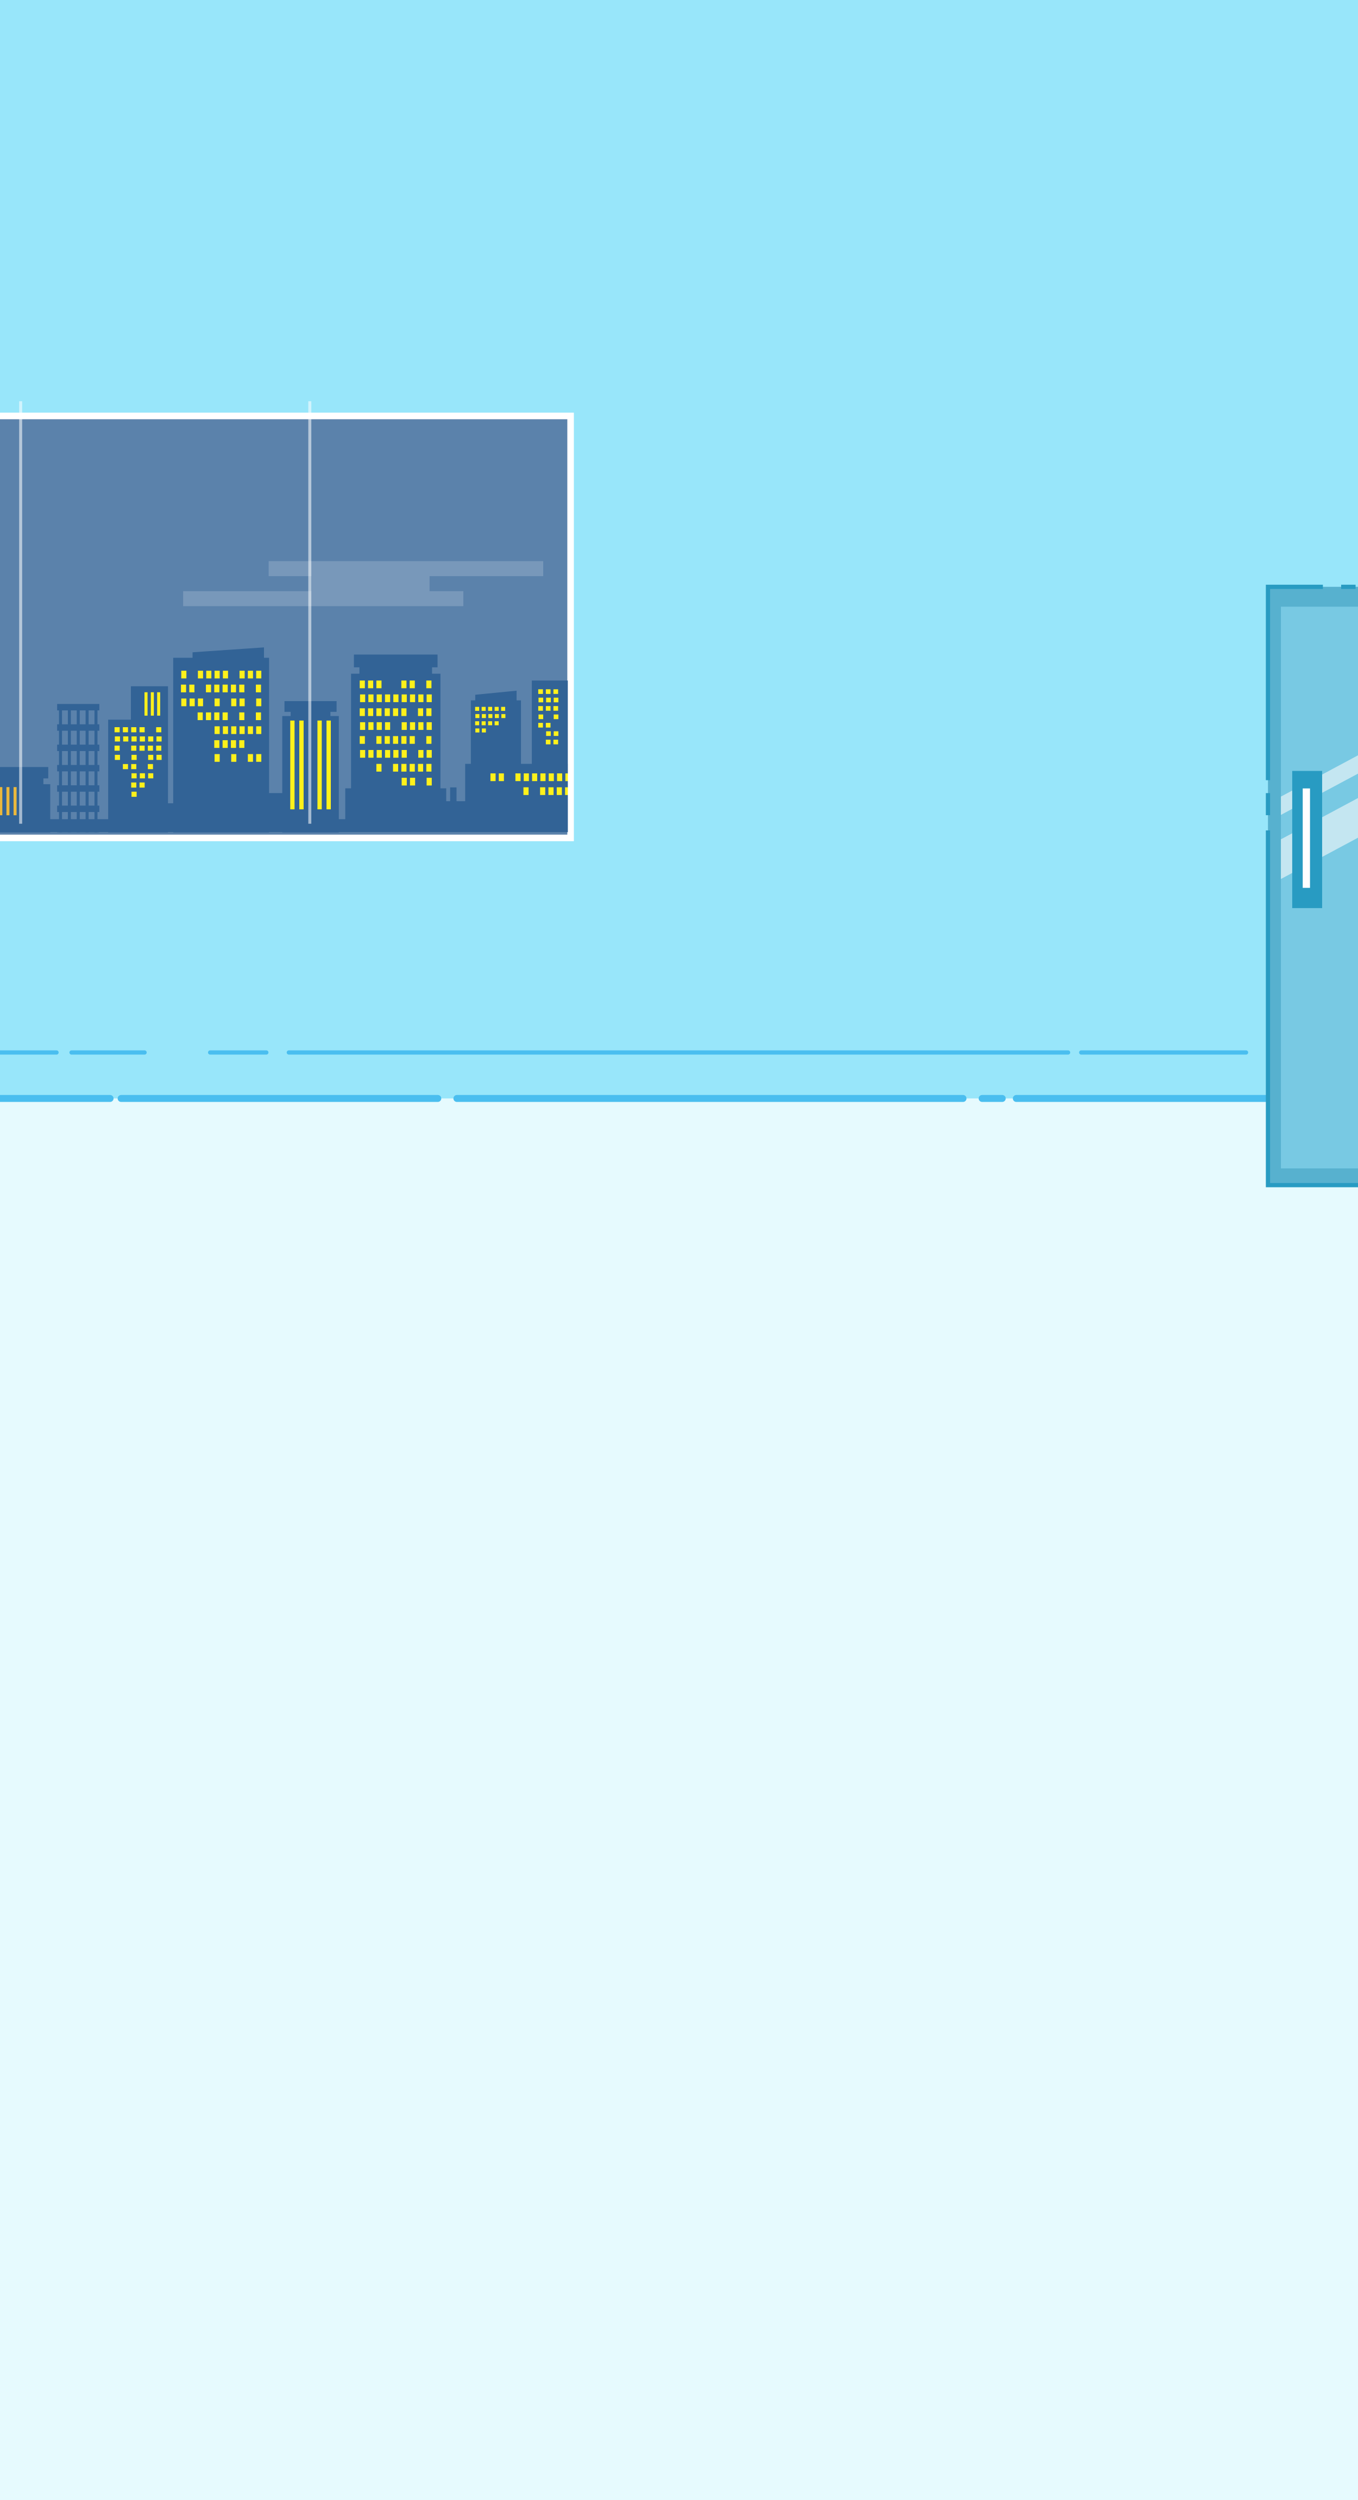 <?xml version="1.0" encoding="utf-8"?>
<!-- Generator: Adobe Illustrator 28.0.0, SVG Export Plug-In . SVG Version: 6.00 Build 0)  -->
<!DOCTYPE svg PUBLIC "-//W3C//DTD SVG 1.1//EN" "http://www.w3.org/Graphics/SVG/1.1/DTD/svg11.dtd">
<svg version="1.1" id="レイヤー_1" xmlns:x="http://ns.adobe.com/Extensibility/1.0/" xmlns:i="http://ns.adobe.com/AdobeIllustrator/10.0/" xmlns:graph="http://ns.adobe.com/Graphs/1.0/"
	 xmlns="http://www.w3.org/2000/svg" xmlns:xlink="http://www.w3.org/1999/xlink" x="0px" y="0px" width="375px" height="690px"
	 viewBox="0 0 375 690" style="enable-background:new 0 0 375 690;" xml:space="preserve">
<style type="text/css">
	.st0{fill:#E6FAFE;}
	.st1{clip-path:url(#SVGID_00000100358858151291886400000012534076704583511711_);}
	.st2{fill:#98E6FA;}
	.st3{fill:none;stroke:#4ABEEF;stroke-width:1.919;stroke-linecap:round;stroke-linejoin:round;stroke-miterlimit:10;}
	.st4{fill:none;stroke:#4ABEEF;stroke-width:1.17;stroke-linecap:round;stroke-linejoin:round;stroke-miterlimit:10;}
	.st5{clip-path:url(#SVGID_00000033336840735499616990000010887065638295276184_);}
	
		.st6{clip-path:url(#SVGID_00000173156031020680294650000003418696387406794629_);fill:#5B82AB;stroke:#FFFFFF;stroke-width:1.956;stroke-miterlimit:10;}
	.st7{clip-path:url(#SVGID_00000142887668982120640600000015330450762356274850_);}
	.st8{fill:#326396;}
	.st9{fill:#FFF11B;}
	.st10{fill:#EAB83D;}
	.st11{clip-path:url(#SVGID_00000011711664197373933020000015258454460504989570_);fill:#7898BA;}
	
		.st12{clip-path:url(#SVGID_00000045586008592505526420000000851714116037394345_);fill:none;stroke:#FFFFFF;stroke-width:1.248;stroke-miterlimit:10;}
	
		.st13{opacity:0.55;clip-path:url(#SVGID_00000058566997766448934610000012925540654993987237_);fill:none;stroke:#FFFFFF;stroke-width:0.832;stroke-miterlimit:10;enable-background:new    ;}
	.st14{fill:none;stroke:#FFFFFF;stroke-width:1.663;stroke-miterlimit:10;}
	.st15{clip-path:url(#SVGID_00000070094809922555537470000014233291241344850361_);}
	.st16{fill:#57B1CF;}
	.st17{fill:none;stroke:#289BC2;stroke-width:1.17;stroke-miterlimit:10;}
	.st18{fill:#78C9E3;}
	.st19{opacity:0.57;fill:#FDFBFA;enable-background:new    ;}
	.st20{fill:#289BC2;}
	.st21{fill:#FFFFFF;}
</style>
<g id="_x33_">
	<g id="床_00000101100077123343917780000007102022927894384779_">
		<rect class="st0" width="375" height="690"/>
	</g>
	<g id="壁">
		<g>
			<g>
				<defs>
					<rect id="SVGID_1_" width="375" height="310"/>
				</defs>
				<clipPath id="SVGID_00000077293321102125677990000006370330137819642010_">
					<use xlink:href="#SVGID_1_"  style="overflow:visible;"/>
				</clipPath>
				<g style="clip-path:url(#SVGID_00000077293321102125677990000006370330137819642010_);">
					<rect x="-36.468" y="-74.438" class="st2" width="447.885" height="377.611"/>
					<g>
						<path class="st3" d="M411.417-26.146c0-29.371,0-48.292,0-48.292s-18.288,0-47.474,0"/>
						<path class="st3" d="M356.554-74.438c-1.614,0-3.257,0-4.926,0"/>
						<path class="st3" d="M347.687-74.438c-36.006,0-83.611,0-133.007,0"/>
						<path class="st3" d="M210.739-74.438c-2.296,0-4.595,0-6.897,0"/>
						<path class="st3" d="M194.483-74.438c-54.284,0-109.118,0-151.726,0"/>
						<path class="st3" d="M39.308-74.438c-2.339,0-4.638,0-6.897,0"/>
						<path class="st3" d="M27.978-74.438c-3.039,0-5.997,0-8.867,0"/>
						<path class="st3" d="M12.706-74.438c-30.174,0-49.174,0-49.174,0s0,22.037,0,55.464"/>
						<path class="st3" d="M-36.468-7.5c0,26.834,0,59.403,0,93.227"/>
						<path class="st3" d="M-36.468,94.81c0,2.387,0,4.778,0,7.171"/>
						<path class="st3" d="M-36.468,114.89c0,94.228,0,188.283,0,188.283s1.333,0,3.852,0"/>
						<path class="st3" d="M-28.452,303.173c10.76,0,31.703,0,58.85,0"/>
						<path class="st3" d="M33.451,303.173c25.129,0,55.278,0,87.442,0"/>
						<path class="st3" d="M126.167,303.173c45.715,0,95.122,0,139.767,0"/>
						<path class="st3" d="M271.209,303.173c1.86,0,3.711,0,5.552,0"/>
						<path class="st3" d="M280.647,303.173c73.543,0,130.771,0,130.771,0s0-10.742,0-28.603"/>
						<path class="st3" d="M411.417,268.835c0-2.001,0-4.075,0-6.217"/>
						<path class="st3" d="M411.417,252.1c0-64.767,0-176.958,0-251.472"/>
						<path class="st3" d="M411.417-7.022c0-2.438,0-4.829,0-7.17"/>
					</g>
					<path class="st4" d="M-36.635,290.486c0,0,20.28,0,52.246,0"/>
					<path class="st4" d="M19.749,290.486c6.327,0,13.072,0,20.174,0"/>
					<path class="st4" d="M58.028,290.486c5.045,0,10.224,0,15.519,0"/>
					<path class="st4" d="M79.754,290.486c66.044,0,148.557,0,215.19,0"/>
					<path class="st4" d="M298.565,290.486c16.346,0,31.683,0,45.521,0"/>
					<path class="st4" d="M350.293,290.486c1.752,0,3.476,0,5.173,0"/>
					<path class="st4" d="M358.053,290.486c26.784,0,46.169,0,53.582,0"/>
				</g>
			</g>
		</g>
	</g>
	<g id="窓">
		<g>
			<g>
				<defs>
					<rect id="SVGID_00000137097327669068313360000012967862289618680977_" y="109.806" width="161.337" height="126.453"/>
				</defs>
				<clipPath id="SVGID_00000098916058794376349350000014722108299628496778_">
					<use xlink:href="#SVGID_00000137097327669068313360000012967862289618680977_"  style="overflow:visible;"/>
				</clipPath>
				<g style="clip-path:url(#SVGID_00000098916058794376349350000014722108299628496778_);">
					<g>
						<g>
							<defs>
								
									<rect id="SVGID_00000060025743655660092670000017497387382070407598_" x="-65.088" y="114.728" width="222.726" height="116.609"/>
							</defs>
							<clipPath id="SVGID_00000182518078334167361660000007193090428268146308_">
								<use xlink:href="#SVGID_00000060025743655660092670000017497387382070407598_"  style="overflow:visible;"/>
							</clipPath>
							
								<rect x="-65.087" y="114.729" style="clip-path:url(#SVGID_00000182518078334167361660000007193090428268146308_);fill:#5B82AB;stroke:#FFFFFF;stroke-width:1.956;stroke-miterlimit:10;" width="222.726" height="116.609"/>
						</g>
						<g>
							<defs>
								
									<rect id="SVGID_00000161616621475834761500000000473077159156057984_" x="-65.087" y="114.729" width="222.726" height="116.609"/>
							</defs>
							<clipPath id="SVGID_00000085228112751840414470000003010093605957587856_">
								<use xlink:href="#SVGID_00000161616621475834761500000000473077159156057984_"  style="overflow:visible;"/>
							</clipPath>
							<g style="clip-path:url(#SVGID_00000085228112751840414470000003010093605957587856_);">
								<g>
									<path class="st8" d="M-76.771,226.089v3.58h63.541v0.086h4.162v-0.086h0.719v0.086h22.221v-0.086h1.906v0.058h0.512v0.029
										h0.832v-0.029h1.617v0.029h0.832v-0.029h1.617v0.029h0.832v-0.029h1.617v0.029h0.832v-0.029h1.617v0.029h0.832v-0.029
										h0.512v-0.058h2.435v0.086h6.276h6.019h4.226v-0.086h1.438v0.086h26.478v-0.086h3.632v0.086h15.625v-0.086h201.113v-3.58
										h-1.859v-34.612h-2.047v-0.627h1.882v-1.173h-15.2v1.173h1.882v0.627h-2.047v34.612h-2.7v-20.991h-0.509v-2.028h-4.267
										v2.028h-1.35v20.991h-3.251c-0.02-1.138-0.008-2.411,0.004-3.219h0.995h0.244v-0.004c0.82-0.047,1.471-0.777,1.471-1.669
										c0-0.005-0.001-0.01-0.001-0.015c0-0.006,0.001-0.013,0.001-0.019c0-0.588-0.284-1.103-0.707-1.394
										c0.086-0.192,0.136-0.406,0.136-0.637c0-0.685-0.44-1.255-1.021-1.375c-0.006-0.002-0.011-0.005-0.016-0.008
										c0.002-0.04,0.005-0.082,0.005-0.123c0-0.896-0.688-1.626-1.536-1.626c-0.023,0-0.046,0.003-0.069,0.004
										c-0.023-0.001-0.046-0.004-0.069-0.004c-0.848,0-1.536,0.73-1.536,1.626c0,0.041,0.003,0.083,0.005,0.123
										c-0.006,0.002-0.011,0.005-0.016,0.007c-0.581,0.121-1.021,0.69-1.021,1.375c0,0.231,0.051,0.445,0.136,0.637
										c-0.423,0.291-0.707,0.806-0.707,1.394c0,0.006,0.001,0.013,0.001,0.019c0,0.005-0.001,0.01-0.001,0.015
										c0,0.892,0.65,1.622,1.471,1.669v0.004h0.244h0.997c0.012,0.808,0.024,2.082,0.004,3.219h-3.572l-3.02-51.238h1.718
										l1.656-5.132h-3.85v-5.425h-0.787v-4.069h-0.422v-5.315h-0.88v5.315h-0.422v4.069h-0.787v5.425h-3.85l1.672,5.132h1.873
										l-3.639,51.238h-2.616v-6.161h-0.251v-28.301h-5.158v1.399h-2.459v14.823h-6.283v-5.177l-24.85,1.548v3.629h-4.043v9.688
										h-2.091v3.772h-1.719v-36.239h-1.682v-0.89h1.21v-1.613H187.8v1.613h1.21v0.89h-1.682v31.752h-1.972v-5.655h-0.953v5.655
										h-0.788v-7.203h-0.953v7.203h-1.454v-23.405H179.3v-1.906h-14.516v1.906h-1.906v32.672h-2.533V210.82h-3.474v-22.99
										h-10.009v22.991h-2.999v-17.525h-1.213v-2.665l-11.415,1.124v1.541h-1.213v17.525h-1.569v10.307h-2.392v-3.812h-1.759
										v3.812h-1.086v-3.548h-1.593v-31.642h-2.315v-1.759h1.52v-3.519H97.733v3.519h1.52v1.759h-2.315v31.642h-1.593v8.508
										h-1.782v-28.46h-2.321v-1.153h1.702v-2.965H78.557v2.965h1.702v1.153h-2.321v21.261h-3.632v-37.341h-1.409v-2.869
										l-19.723,1.352v1.517h-5.346v40.166H46.39v-32.303H36.144v9.221h-6.276v27.456H26.92v-1.972h0.512v-1.77H26.92v-3.84h0.512
										v-1.77H26.92v-3.84h0.512v-1.77H26.92v-3.84h0.512v-1.77H26.92v-3.84h0.512v-1.77H26.92v-3.84h0.512v-1.77H15.778v1.77
										h0.512v3.84h-0.512v1.77h0.512v3.84h-0.512v1.77h0.512v3.84h-0.512v1.77h0.512v3.84h-0.512v1.77h0.512v3.84h-0.512v1.77
										h0.512v1.972h-2.418v-9.653h-1.889v-1.601h1.345v-3.138H-7.805v3.138h1.345v1.601h-1.889v9.653h-2.416v-15.717h2.566
										c0.316,0,0.572-0.256,0.572-0.572v-3.57c0-0.316-0.256-0.572-0.572-0.572h-5.9c-0.316,0-0.572,0.256-0.572,0.572v3.57
										c0,0.316,0.256,0.572,0.572,0.572h2.566v15.717h-1.697v-3.201h-5.29v-28.972h-2.204v-2.698h-11.73v2.698h-2.204v24.287
										h-2.102v-35.55h-2.128v-1.698h-5.566v1.698h-1.912v35.55h-3.006v7.887h-3.661c-0.031-1.228-0.018-2.717-0.005-3.622h0.995
										h0.244v-0.005c0.82-0.047,1.471-0.777,1.471-1.669c0-0.005-0.001-0.01-0.001-0.015c0-0.006,0.001-0.013,0.001-0.019
										c0-0.588-0.284-1.103-0.707-1.394c0.085-0.192,0.136-0.406,0.136-0.637c0-0.685-0.44-1.255-1.021-1.375
										c-0.006-0.002-0.011-0.005-0.016-0.007c0.002-0.04,0.005-0.082,0.005-0.123c0-0.896-0.688-1.626-1.536-1.626
										c-0.023,0-0.046,0.003-0.069,0.004c-0.023-0.001-0.046-0.004-0.069-0.004c-0.848,0-1.536,0.729-1.536,1.626
										c0,0.041,0.003,0.083,0.005,0.123c-0.006,0.002-0.011,0.005-0.016,0.007c-0.581,0.121-1.021,0.69-1.021,1.375
										c0,0.231,0.051,0.445,0.136,0.637c-0.423,0.291-0.707,0.806-0.707,1.394c0,0.006,0.001,0.013,0.001,0.019
										c0,0.005-0.001,0.01-0.001,0.015c0,0.892,0.65,1.622,1.471,1.669v0.005h0.244h0.997c0.014,0.905,0.027,2.394-0.005,3.622
										h-3.652v-30.18h-2.035v-1.666h1.898v-5.572h-13.867v5.572h1.898v1.666h-2.035v30.18L-76.771,226.089L-76.771,226.089z
										 M24.471,224.117h1.617v1.972h-1.617V224.117z M24.471,218.508h1.617v3.84h-1.617V218.508z M24.471,212.898h1.617v3.84
										h-1.617V212.898z M24.471,207.289h1.617v3.84h-1.617V207.289z M24.471,201.679h1.617v3.84h-1.617V201.679z M24.471,196.07
										h1.617v3.84h-1.617V196.07z M22.022,224.117h1.617v1.972h-1.617V224.117z M22.022,218.508h1.617v3.84h-1.617V218.508z
										 M22.022,212.898h1.617v3.84h-1.617V212.898z M22.022,207.289h1.617v3.84h-1.617V207.289z M22.022,201.679h1.617v3.84
										h-1.617V201.679z M22.022,196.07h1.617v3.84h-1.617V196.07z M19.572,224.117h1.617v1.972h-1.617V224.117z M19.572,218.508
										h1.617v3.84h-1.617V218.508z M19.572,212.898h1.617v3.84h-1.617V212.898z M19.572,207.289h1.617v3.84h-1.617V207.289z
										 M19.572,201.679h1.617v3.84h-1.617V201.679z M19.572,196.07h1.617v3.84h-1.617V196.07z M17.123,224.117h1.617v1.972
										h-1.617V224.117z M17.123,218.508h1.617v3.84h-1.617V218.508z M17.123,212.898h1.617v3.84h-1.617V212.898z M17.123,207.289
										h1.617v3.84h-1.617V207.289z M17.123,201.679h1.617v3.84h-1.617V201.679z M17.123,196.07h1.617v3.84h-1.617V196.07z"/>
								</g>
								<g>
									<g>
										<rect x="50.056" y="185.118" class="st9" width="1.418" height="2.129"/>
										<rect x="54.653" y="185.118" class="st9" width="1.418" height="2.129"/>
										<rect x="56.952" y="185.118" class="st9" width="1.418" height="2.129"/>
										<rect x="59.25" y="185.118" class="st9" width="1.418" height="2.129"/>
										<rect x="61.548" y="185.118" class="st9" width="1.418" height="2.129"/>
										<rect x="66.145" y="185.118" class="st9" width="1.418" height="2.129"/>
										<rect x="68.444" y="185.118" class="st9" width="1.418" height="2.129"/>
										<rect x="70.742" y="185.118" class="st9" width="1.418" height="2.129"/>
									</g>
									<g>
										<rect x="49.973" y="188.954" class="st9" width="1.418" height="2.129"/>
										<rect x="52.271" y="188.954" class="st9" width="1.418" height="2.129"/>
										<rect x="56.868" y="188.954" class="st9" width="1.418" height="2.129"/>
										<rect x="59.167" y="188.954" class="st9" width="1.418" height="2.129"/>
										<rect x="61.465" y="188.954" class="st9" width="1.418" height="2.129"/>
										<rect x="63.763" y="188.954" class="st9" width="1.418" height="2.129"/>
										<rect x="66.062" y="188.954" class="st9" width="1.418" height="2.129"/>
										<rect x="70.659" y="188.954" class="st9" width="1.418" height="2.129"/>
									</g>
									<g>
										<rect x="50.056" y="192.789" class="st9" width="1.418" height="2.129"/>
										<rect x="52.355" y="192.789" class="st9" width="1.418" height="2.129"/>
										<rect x="54.653" y="192.789" class="st9" width="1.418" height="2.129"/>
										<rect x="59.25" y="192.789" class="st9" width="1.418" height="2.129"/>
										<rect x="63.847" y="192.789" class="st9" width="1.418" height="2.129"/>
										<rect x="66.145" y="192.789" class="st9" width="1.418" height="2.129"/>
										<rect x="70.742" y="192.789" class="st9" width="1.418" height="2.129"/>
									</g>
									<g>
										<rect x="54.57" y="196.624" class="st9" width="1.418" height="2.129"/>
										<rect x="56.868" y="196.624" class="st9" width="1.418" height="2.129"/>
										<rect x="59.167" y="196.624" class="st9" width="1.418" height="2.129"/>
										<rect x="61.465" y="196.624" class="st9" width="1.418" height="2.129"/>
										<rect x="66.062" y="196.624" class="st9" width="1.418" height="2.129"/>
										<rect x="70.659" y="196.624" class="st9" width="1.418" height="2.129"/>
									</g>
									<g>
										<rect x="59.25" y="200.46" class="st9" width="1.418" height="2.129"/>
										<rect x="61.548" y="200.46" class="st9" width="1.418" height="2.129"/>
										<rect x="63.847" y="200.46" class="st9" width="1.418" height="2.129"/>
										<rect x="66.145" y="200.46" class="st9" width="1.418" height="2.129"/>
										<rect x="68.444" y="200.46" class="st9" width="1.418" height="2.129"/>
										<rect x="70.742" y="200.46" class="st9" width="1.418" height="2.129"/>
									</g>
									<g>
										<rect x="59.167" y="204.295" class="st9" width="1.418" height="2.129"/>
										<rect x="61.465" y="204.295" class="st9" width="1.418" height="2.129"/>
										<rect x="63.763" y="204.295" class="st9" width="1.418" height="2.129"/>
										<rect x="66.062" y="204.295" class="st9" width="1.418" height="2.129"/>
									</g>
									<g>
										<rect x="59.25" y="208.13" class="st9" width="1.418" height="2.129"/>
										<rect x="63.847" y="208.13" class="st9" width="1.418" height="2.129"/>
										<rect x="68.444" y="208.13" class="st9" width="1.418" height="2.129"/>
										<rect x="70.742" y="208.13" class="st9" width="1.418" height="2.129"/>
									</g>
								</g>
								<g>
									<g>
										<rect x="99.337" y="187.824" class="st9" width="1.418" height="2.129"/>
										<rect x="101.636" y="187.824" class="st9" width="1.418" height="2.129"/>
										<rect x="103.934" y="187.824" class="st9" width="1.418" height="2.129"/>
										<rect x="110.829" y="187.824" class="st9" width="1.418" height="2.129"/>
										<rect x="113.128" y="187.824" class="st9" width="1.418" height="2.129"/>
										<rect x="117.725" y="187.824" class="st9" width="1.418" height="2.129"/>
									</g>
									<g>
										<rect x="99.421" y="191.659" class="st9" width="1.418" height="2.129"/>
										<rect x="101.719" y="191.659" class="st9" width="1.418" height="2.129"/>
										<rect x="104.018" y="191.659" class="st9" width="1.418" height="2.129"/>
										<rect x="106.316" y="191.659" class="st9" width="1.418" height="2.129"/>
										<rect x="108.614" y="191.659" class="st9" width="1.418" height="2.129"/>
										<rect x="110.913" y="191.659" class="st9" width="1.418" height="2.129"/>
										<rect x="113.211" y="191.659" class="st9" width="1.418" height="2.129"/>
										<rect x="115.51" y="191.659" class="st9" width="1.418" height="2.129"/>
										<rect x="117.808" y="191.659" class="st9" width="1.418" height="2.129"/>
									</g>
									<g>
										<rect x="99.337" y="195.494" class="st9" width="1.418" height="2.129"/>
										<rect x="101.636" y="195.494" class="st9" width="1.418" height="2.129"/>
										<rect x="103.934" y="195.494" class="st9" width="1.418" height="2.129"/>
										<rect x="106.233" y="195.494" class="st9" width="1.418" height="2.129"/>
										<rect x="108.531" y="195.494" class="st9" width="1.418" height="2.129"/>
										<rect x="110.829" y="195.494" class="st9" width="1.418" height="2.129"/>
										<rect x="115.426" y="195.494" class="st9" width="1.418" height="2.129"/>
										<rect x="117.725" y="195.494" class="st9" width="1.418" height="2.129"/>
									</g>
									<g>
										<rect x="99.421" y="199.33" class="st9" width="1.418" height="2.129"/>
										<rect x="101.719" y="199.33" class="st9" width="1.418" height="2.129"/>
										<rect x="104.018" y="199.33" class="st9" width="1.418" height="2.129"/>
										<rect x="106.316" y="199.33" class="st9" width="1.418" height="2.129"/>
										<rect x="110.913" y="199.33" class="st9" width="1.418" height="2.129"/>
										<rect x="113.211" y="199.33" class="st9" width="1.418" height="2.129"/>
										<rect x="115.51" y="199.33" class="st9" width="1.418" height="2.129"/>
										<rect x="117.808" y="199.33" class="st9" width="1.418" height="2.129"/>
									</g>
									<g>
										<rect x="99.337" y="203.165" class="st9" width="1.418" height="2.129"/>
										<rect x="103.934" y="203.165" class="st9" width="1.418" height="2.129"/>
										<rect x="106.233" y="203.165" class="st9" width="1.418" height="2.129"/>
										<rect x="108.531" y="203.165" class="st9" width="1.418" height="2.129"/>
										<rect x="110.829" y="203.165" class="st9" width="1.418" height="2.129"/>
										<rect x="113.128" y="203.165" class="st9" width="1.418" height="2.129"/>
										<rect x="117.725" y="203.165" class="st9" width="1.418" height="2.129"/>
									</g>
									<g>
										<rect x="99.421" y="207" class="st9" width="1.418" height="2.129"/>
										<rect x="101.719" y="207" class="st9" width="1.418" height="2.129"/>
										<rect x="104.018" y="207" class="st9" width="1.418" height="2.129"/>
										<rect x="106.316" y="207" class="st9" width="1.418" height="2.129"/>
										<rect x="108.614" y="207" class="st9" width="1.418" height="2.129"/>
										<rect x="110.913" y="207" class="st9" width="1.418" height="2.129"/>
										<rect x="115.51" y="207" class="st9" width="1.418" height="2.129"/>
										<rect x="117.808" y="207" class="st9" width="1.418" height="2.129"/>
									</g>
									<g>
										<rect x="103.934" y="210.835" class="st9" width="1.418" height="2.129"/>
										<rect x="108.531" y="210.835" class="st9" width="1.418" height="2.129"/>
										<rect x="110.829" y="210.835" class="st9" width="1.418" height="2.129"/>
										<rect x="113.128" y="210.835" class="st9" width="1.418" height="2.129"/>
										<rect x="115.426" y="210.835" class="st9" width="1.418" height="2.129"/>
										<rect x="117.725" y="210.835" class="st9" width="1.418" height="2.129"/>
									</g>
									<g>
										<rect x="110.913" y="214.671" class="st9" width="1.418" height="2.129"/>
										<rect x="113.211" y="214.671" class="st9" width="1.418" height="2.129"/>
										<rect x="117.808" y="214.671" class="st9" width="1.418" height="2.129"/>
									</g>
								</g>
								<g>
									<rect x="80.149" y="198.869" class="st9" width="1.186" height="24.507"/>
									<rect x="82.653" y="198.869" class="st9" width="1.186" height="24.507"/>
									<rect x="87.661" y="198.869" class="st9" width="1.186" height="24.507"/>
									<rect x="90.165" y="198.869" class="st9" width="1.186" height="24.507"/>
								</g>
								<g>
									<g>
										<rect x="207.152" y="209.962" class="st9" width="1.105" height="1.369"/>
										<rect x="208.943" y="209.962" class="st9" width="1.105" height="1.369"/>
										<rect x="210.734" y="209.962" class="st9" width="1.105" height="1.369"/>
										<rect x="212.525" y="209.962" class="st9" width="1.105" height="1.369"/>
										<rect x="214.316" y="209.962" class="st9" width="1.105" height="1.369"/>
										<rect x="216.107" y="209.962" class="st9" width="1.105" height="1.369"/>
										<rect x="217.898" y="209.962" class="st9" width="1.105" height="1.369"/>
										<rect x="219.688" y="209.962" class="st9" width="1.105" height="1.369"/>
										<rect x="221.479" y="209.962" class="st9" width="1.105" height="1.369"/>
										<rect x="223.27" y="209.962" class="st9" width="1.105" height="1.369"/>
									</g>
									<g>
										<rect x="207.087" y="212.428" class="st9" width="1.105" height="1.369"/>
										<rect x="208.878" y="212.428" class="st9" width="1.105" height="1.369"/>
										<rect x="210.669" y="212.428" class="st9" width="1.105" height="1.369"/>
										<rect x="212.46" y="212.428" class="st9" width="1.105" height="1.369"/>
										<rect x="214.251" y="212.428" class="st9" width="1.105" height="1.369"/>
										<rect x="216.042" y="212.428" class="st9" width="1.105" height="1.369"/>
										<rect x="217.833" y="212.428" class="st9" width="1.105" height="1.369"/>
										<rect x="219.623" y="212.428" class="st9" width="1.105" height="1.369"/>
									</g>
								</g>
								<g>
									<rect x="171.272" y="195.982" class="st9" width="1.54" height="27.934"/>
									<rect x="174.104" y="195.982" class="st9" width="1.54" height="27.934"/>
									<rect x="176.936" y="195.982" class="st9" width="1.54" height="27.934"/>
								</g>
								<g>
									<rect x="-70.098" y="197.709" class="st9" width="0.833" height="28.185"/>
									<rect x="-68.129" y="197.709" class="st9" width="0.833" height="28.185"/>
									<rect x="-66.16" y="197.709" class="st9" width="0.833" height="28.185"/>
									<rect x="-64.191" y="197.709" class="st9" width="0.833" height="28.185"/>
									<rect x="-62.222" y="197.709" class="st9" width="0.833" height="28.185"/>
									<rect x="-60.253" y="197.709" class="st9" width="0.833" height="28.185"/>
								</g>
								<g>
									<rect x="188.731" y="197.96" class="st9" width="10.306" height="0.881"/>
									<rect x="188.731" y="195.878" class="st9" width="10.306" height="0.881"/>
									<rect x="188.731" y="193.795" class="st9" width="10.306" height="0.881"/>
									<rect x="188.731" y="191.712" class="st9" width="10.306" height="0.881"/>
									<rect x="188.731" y="189.63" class="st9" width="10.306" height="0.881"/>
									<rect x="188.731" y="187.547" class="st9" width="10.306" height="0.881"/>
								</g>
								<g>
									<g>
										<rect x="-32.475" y="197.493" class="st9" width="1.293" height="1.287"/>
										<rect x="-30.379" y="197.493" class="st9" width="1.293" height="1.287"/>
										<rect x="-28.283" y="197.493" class="st9" width="1.293" height="1.287"/>
										<rect x="-26.188" y="197.493" class="st9" width="1.293" height="1.287"/>
										<rect x="-24.092" y="197.493" class="st9" width="1.293" height="1.287"/>
										<rect x="-21.996" y="197.493" class="st9" width="1.293" height="1.287"/>
									</g>
									<g>
										<rect x="-32.475" y="199.813" class="st9" width="1.293" height="1.287"/>
										<rect x="-30.379" y="199.813" class="st9" width="1.293" height="1.287"/>
										<rect x="-28.283" y="199.813" class="st9" width="1.293" height="1.287"/>
										<rect x="-26.188" y="199.813" class="st9" width="1.293" height="1.287"/>
										<rect x="-24.092" y="199.813" class="st9" width="1.293" height="1.287"/>
										<rect x="-21.996" y="199.813" class="st9" width="1.293" height="1.287"/>
									</g>
									<g>
										<rect x="-32.475" y="202.132" class="st9" width="1.293" height="1.287"/>
										<rect x="-30.379" y="202.132" class="st9" width="1.293" height="1.287"/>
										<rect x="-28.283" y="202.132" class="st9" width="1.293" height="1.287"/>
										<rect x="-26.188" y="202.132" class="st9" width="1.293" height="1.287"/>
										<rect x="-24.092" y="202.132" class="st9" width="1.293" height="1.287"/>
										<rect x="-21.996" y="202.132" class="st9" width="1.293" height="1.287"/>
									</g>
									<g>
										<rect x="-32.475" y="204.452" class="st9" width="1.293" height="1.287"/>
										<rect x="-28.283" y="204.452" class="st9" width="1.293" height="1.287"/>
										<rect x="-24.092" y="204.452" class="st9" width="1.293" height="1.287"/>
										<rect x="-21.996" y="204.452" class="st9" width="1.293" height="1.287"/>
									</g>
									<g>
										<rect x="-32.475" y="206.771" class="st9" width="1.293" height="1.287"/>
										<rect x="-30.379" y="206.771" class="st9" width="1.293" height="1.287"/>
										<rect x="-28.283" y="206.771" class="st9" width="1.293" height="1.287"/>
										<rect x="-26.188" y="206.771" class="st9" width="1.293" height="1.287"/>
										<rect x="-21.996" y="206.771" class="st9" width="1.293" height="1.287"/>
									</g>
									<g>
										<rect x="-30.379" y="209.091" class="st9" width="1.293" height="1.287"/>
										<rect x="-28.283" y="209.091" class="st9" width="1.293" height="1.287"/>
										<rect x="-26.188" y="209.091" class="st9" width="1.293" height="1.287"/>
										<rect x="-24.092" y="209.091" class="st9" width="1.293" height="1.287"/>
									</g>
									<g>
										<rect x="-28.283" y="211.41" class="st9" width="1.293" height="1.287"/>
										<rect x="-26.188" y="211.41" class="st9" width="1.293" height="1.287"/>
									</g>
								</g>
								<g>
									<g>
										<g>
											<rect x="135.434" y="213.457" class="st9" width="1.418" height="2.129"/>
											<rect x="137.733" y="213.457" class="st9" width="1.418" height="2.129"/>
											<rect x="142.33" y="213.457" class="st9" width="1.418" height="2.129"/>
											<rect x="144.628" y="213.457" class="st9" width="1.418" height="2.129"/>
											<rect x="146.926" y="213.457" class="st9" width="1.418" height="2.129"/>
											<rect x="149.225" y="213.457" class="st9" width="1.418" height="2.129"/>
											<rect x="151.523" y="213.457" class="st9" width="1.418" height="2.129"/>
											<rect x="153.822" y="213.457" class="st9" width="1.418" height="2.129"/>
											<rect x="156.12" y="213.457" class="st9" width="1.418" height="2.129"/>
										</g>
										<g>
											<rect x="144.545" y="217.292" class="st9" width="1.418" height="2.129"/>
											<rect x="149.141" y="217.292" class="st9" width="1.418" height="2.129"/>
											<rect x="151.44" y="217.292" class="st9" width="1.418" height="2.129"/>
											<rect x="153.738" y="217.292" class="st9" width="1.418" height="2.129"/>
											<rect x="156.037" y="217.292" class="st9" width="1.418" height="2.129"/>
										</g>
									</g>
									<g>
										<rect x="148.633" y="190.239" class="st9" width="1.293" height="1.287"/>
										<rect x="150.729" y="190.239" class="st9" width="1.293" height="1.287"/>
										<rect x="152.824" y="190.239" class="st9" width="1.293" height="1.287"/>
										<rect x="148.709" y="192.558" class="st9" width="1.293" height="1.287"/>
										<rect x="150.805" y="192.558" class="st9" width="1.293" height="1.287"/>
										<rect x="152.9" y="192.558" class="st9" width="1.293" height="1.287"/>
										<rect x="148.633" y="194.877" class="st9" width="1.293" height="1.287"/>
										<rect x="150.729" y="194.877" class="st9" width="1.293" height="1.287"/>
										<rect x="152.824" y="194.877" class="st9" width="1.293" height="1.287"/>
										<rect x="148.709" y="197.196" class="st9" width="1.293" height="1.287"/>
										<rect x="152.9" y="197.196" class="st9" width="1.293" height="1.287"/>
										<rect x="148.633" y="199.515" class="st9" width="1.293" height="1.287"/>
										<rect x="150.729" y="199.515" class="st9" width="1.293" height="1.287"/>
										<rect x="150.805" y="201.834" class="st9" width="1.293" height="1.287"/>
										<rect x="152.9" y="201.834" class="st9" width="1.293" height="1.287"/>
										<rect x="150.729" y="204.152" class="st9" width="1.293" height="1.287"/>
										<rect x="152.824" y="204.152" class="st9" width="1.293" height="1.287"/>
									</g>
									<g>
										<rect x="131.206" y="195.095" class="st9" width="1.108" height="1.103"/>
										<rect x="133.001" y="195.095" class="st9" width="1.108" height="1.103"/>
										<rect x="134.796" y="195.095" class="st9" width="1.108" height="1.103"/>
										<rect x="136.591" y="195.095" class="st9" width="1.108" height="1.103"/>
										<rect x="138.387" y="195.095" class="st9" width="1.108" height="1.103"/>
										<rect x="131.271" y="197.082" class="st9" width="1.108" height="1.103"/>
										<rect x="133.066" y="197.082" class="st9" width="1.108" height="1.103"/>
										<rect x="134.861" y="197.082" class="st9" width="1.108" height="1.103"/>
										<rect x="136.656" y="197.082" class="st9" width="1.108" height="1.103"/>
										<rect x="138.452" y="197.082" class="st9" width="1.108" height="1.103"/>
										<rect x="131.206" y="199.069" class="st9" width="1.108" height="1.103"/>
										<rect x="133.001" y="199.069" class="st9" width="1.108" height="1.103"/>
										<rect x="134.796" y="199.069" class="st9" width="1.108" height="1.103"/>
										<rect x="136.591" y="199.069" class="st9" width="1.108" height="1.103"/>
										<rect x="131.271" y="201.055" class="st9" width="1.108" height="1.103"/>
										<rect x="133.066" y="201.055" class="st9" width="1.108" height="1.103"/>
									</g>
								</g>
								<g>
									<g>
										<rect x="280.349" y="195.542" class="st9" width="1.247" height="1.241"/>
										<rect x="282.37" y="195.542" class="st9" width="1.247" height="1.241"/>
										<rect x="284.391" y="195.542" class="st9" width="1.247" height="1.241"/>
										<rect x="286.412" y="195.542" class="st9" width="1.247" height="1.241"/>
										<rect x="288.433" y="195.542" class="st9" width="1.247" height="1.241"/>
									</g>
									<g>
										<rect x="280.423" y="197.779" class="st9" width="1.247" height="1.241"/>
										<rect x="282.444" y="197.779" class="st9" width="1.247" height="1.241"/>
										<rect x="284.464" y="197.779" class="st9" width="1.247" height="1.241"/>
										<rect x="286.485" y="197.779" class="st9" width="1.247" height="1.241"/>
										<rect x="288.506" y="197.779" class="st9" width="1.247" height="1.241"/>
									</g>
									<g>
										<rect x="280.349" y="200.015" class="st9" width="1.247" height="1.241"/>
										<rect x="282.37" y="200.015" class="st9" width="1.247" height="1.241"/>
										<rect x="284.391" y="200.015" class="st9" width="1.247" height="1.241"/>
										<rect x="286.412" y="200.015" class="st9" width="1.247" height="1.241"/>
										<rect x="288.433" y="200.015" class="st9" width="1.247" height="1.241"/>
									</g>
									<g>
										<rect x="280.423" y="202.252" class="st9" width="1.247" height="1.241"/>
										<rect x="282.444" y="202.252" class="st9" width="1.247" height="1.241"/>
										<rect x="284.464" y="202.252" class="st9" width="1.247" height="1.241"/>
										<rect x="286.485" y="202.252" class="st9" width="1.247" height="1.241"/>
										<rect x="288.506" y="202.252" class="st9" width="1.247" height="1.241"/>
									</g>
									<g>
										<rect x="280.349" y="204.488" class="st9" width="1.247" height="1.241"/>
										<rect x="282.37" y="204.488" class="st9" width="1.247" height="1.241"/>
										<rect x="284.391" y="204.488" class="st9" width="1.247" height="1.241"/>
										<rect x="286.412" y="204.488" class="st9" width="1.247" height="1.241"/>
										<rect x="288.433" y="204.488" class="st9" width="1.247" height="1.241"/>
									</g>
									<g>
										<rect x="282.444" y="206.725" class="st9" width="1.247" height="1.241"/>
										<rect x="284.464" y="206.725" class="st9" width="1.247" height="1.241"/>
										<rect x="286.485" y="206.725" class="st9" width="1.247" height="1.241"/>
										<rect x="288.506" y="206.725" class="st9" width="1.247" height="1.241"/>
									</g>
									<g>
										<rect x="282.37" y="208.961" class="st9" width="1.247" height="1.241"/>
										<rect x="284.391" y="208.961" class="st9" width="1.247" height="1.241"/>
										<rect x="286.412" y="208.961" class="st9" width="1.247" height="1.241"/>
										<rect x="288.433" y="208.961" class="st9" width="1.247" height="1.241"/>
									</g>
									<g>
										<rect x="286.485" y="211.198" class="st9" width="1.247" height="1.241"/>
										<rect x="288.506" y="211.198" class="st9" width="1.247" height="1.241"/>
									</g>
								</g>
								<g>
									<rect x="-6.099" y="217.239" class="st10" width="0.833" height="7.775"/>
									<rect x="-4.13" y="217.239" class="st10" width="0.833" height="7.775"/>
									<rect x="-2.161" y="217.239" class="st10" width="0.833" height="7.775"/>
									<rect x="-0.192" y="217.239" class="st10" width="0.833" height="7.775"/>
									<rect x="1.777" y="217.239" class="st10" width="0.833" height="7.775"/>
									<rect x="3.746" y="217.239" class="st10" width="0.833" height="7.775"/>
								</g>
								<g>
									<rect x="241.723" y="195.186" class="st9" width="0.975" height="18.195"/>
									<rect x="243.917" y="195.186" class="st9" width="0.975" height="18.195"/>
								</g>
								<g>
									<g>
										<rect x="31.632" y="200.703" class="st9" width="1.418" height="1.412"/>
										<rect x="33.931" y="200.703" class="st9" width="1.418" height="1.412"/>
										<rect x="36.229" y="200.703" class="st9" width="1.418" height="1.412"/>
										<rect x="38.527" y="200.703" class="st9" width="1.418" height="1.412"/>
										<rect x="43.124" y="200.703" class="st9" width="1.418" height="1.412"/>
									</g>
									<g>
										<rect x="31.715" y="203.246" class="st9" width="1.418" height="1.412"/>
										<rect x="34.014" y="203.246" class="st9" width="1.418" height="1.412"/>
										<rect x="36.312" y="203.246" class="st9" width="1.418" height="1.412"/>
										<rect x="38.611" y="203.246" class="st9" width="1.418" height="1.412"/>
										<rect x="40.909" y="203.246" class="st9" width="1.418" height="1.412"/>
										<rect x="43.208" y="203.246" class="st9" width="1.418" height="1.412"/>
									</g>
									<g>
										<rect x="31.632" y="205.79" class="st9" width="1.418" height="1.412"/>
										<rect x="36.229" y="205.79" class="st9" width="1.418" height="1.412"/>
										<rect x="38.527" y="205.79" class="st9" width="1.418" height="1.412"/>
										<rect x="40.826" y="205.79" class="st9" width="1.418" height="1.412"/>
										<rect x="43.124" y="205.79" class="st9" width="1.418" height="1.412"/>
									</g>
									<g>
										<rect x="31.715" y="208.333" class="st9" width="1.418" height="1.412"/>
										<rect x="36.312" y="208.333" class="st9" width="1.418" height="1.412"/>
										<rect x="40.909" y="208.333" class="st9" width="1.418" height="1.412"/>
										<rect x="43.208" y="208.333" class="st9" width="1.418" height="1.412"/>
									</g>
									<g>
										<rect x="33.931" y="210.877" class="st9" width="1.418" height="1.412"/>
										<rect x="36.229" y="210.877" class="st9" width="1.418" height="1.412"/>
										<rect x="40.826" y="210.877" class="st9" width="1.418" height="1.412"/>
									</g>
									<g>
										<rect x="36.312" y="213.42" class="st9" width="1.418" height="1.412"/>
										<rect x="38.611" y="213.42" class="st9" width="1.418" height="1.412"/>
										<rect x="40.909" y="213.42" class="st9" width="1.418" height="1.412"/>
									</g>
									<g>
										<rect x="36.229" y="215.964" class="st9" width="1.418" height="1.412"/>
										<rect x="38.527" y="215.964" class="st9" width="1.418" height="1.412"/>
									</g>
									<g>
										<rect x="36.312" y="218.507" class="st9" width="1.418" height="1.412"/>
									</g>
								</g>
								<g>
									<rect x="39.902" y="191.061" class="st9" width="0.838" height="6.461"/>
									<rect x="41.648" y="191.061" class="st9" width="0.838" height="6.461"/>
									<rect x="43.393" y="191.061" class="st9" width="0.838" height="6.461"/>
								</g>
							</g>
						</g>
						<g>
							<defs>
								
									<rect id="SVGID_00000093887222411334597980000018239314270428368798_" x="-65.087" y="114.729" width="222.726" height="116.609"/>
							</defs>
							<clipPath id="SVGID_00000163040702467767190470000007061613379589617802_">
								<use xlink:href="#SVGID_00000093887222411334597980000018239314270428368798_"  style="overflow:visible;"/>
							</clipPath>
							<polygon style="clip-path:url(#SVGID_00000163040702467767190470000007061613379589617802_);fill:#7898BA;" points="
								150.003,159.016 150.003,154.873 74.187,154.873 74.187,159.016 85.995,159.016 85.995,163.159 50.572,163.159 
								50.572,167.302 127.942,167.302 127.942,163.159 118.62,163.159 118.62,159.016 							"/>
						</g>
						<g>
							<defs>
								
									<rect id="SVGID_00000158010082916164358220000000274258905623741577_" x="-65.088" y="114.728" width="222.726" height="116.609"/>
							</defs>
							<clipPath id="SVGID_00000179633930949508061080000013841070800383397771_">
								<use xlink:href="#SVGID_00000158010082916164358220000000274258905623741577_"  style="overflow:visible;"/>
							</clipPath>
							
								<rect x="-65.087" y="114.729" style="clip-path:url(#SVGID_00000179633930949508061080000013841070800383397771_);fill:none;stroke:#FFFFFF;stroke-width:1.248;stroke-miterlimit:10;" width="222.726" height="116.609"/>
						</g>
						<g>
							<defs>
								
									<rect id="SVGID_00000154409097142890953740000009181070857543662217_" x="-66.38" y="110.741" width="222.726" height="116.609"/>
							</defs>
							<clipPath id="SVGID_00000124131370090251296700000011923805939825438592_">
								<use xlink:href="#SVGID_00000154409097142890953740000009181070857543662217_"  style="overflow:visible;"/>
							</clipPath>
							
								<rect x="5.706" y="92.03" style="opacity:0.55;clip-path:url(#SVGID_00000124131370090251296700000011923805939825438592_);fill:none;stroke:#FFFFFF;stroke-width:0.832;stroke-miterlimit:10;enable-background:new    ;" width="79.845" height="158.018"/>
						</g>
					</g>
					<rect x="-65.087" y="114.729" class="st14" width="222.726" height="116.609"/>
				</g>
			</g>
		</g>
	</g>
	<g id="ドア_00000113350064133744866870000012693727025854699451_">
		<g>
			<g>
				<defs>
					
						<rect id="SVGID_00000143612972334449609450000013193593504447817901_" x="340.116" y="157.321" width="34.884" height="174.419"/>
				</defs>
				<clipPath id="SVGID_00000150086296397229036440000008924041297120300672_">
					<use xlink:href="#SVGID_00000143612972334449609450000013193593504447817901_"  style="overflow:visible;"/>
				</clipPath>
				<g style="clip-path:url(#SVGID_00000150086296397229036440000008924041297120300672_);">
					<rect x="350.138" y="161.962" class="st16" width="79.024" height="165.137"/>
					<path class="st17" d="M350.138,224.99c0-2.049,0-4.081,0-6.091"/>
					<path class="st17" d="M350.138,215.329c0-29.547,0-53.367,0-53.367s6.218,0,15.166,0"/>
					<path class="st17" d="M370.344,161.962c1.296,0,2.629,0,3.991,0"/>
					<path class="st17" d="M402.478,161.962c14.664,0,26.684,0,26.684,0s0,27.164,0,59.457"/>
					<path class="st17" d="M429.162,227.93c0,1.325,0,2.655,0,3.99"/>
					<path class="st17" d="M429.162,237.171c0,43.586,0,89.928,0,89.928s-5.339,0-13.242,0"/>
					<path class="st17" d="M410.249,327.099c-23.378,0-60.111,0-60.111,0s0-52.204,0-97.909"/>
					<rect x="353.71" y="167.447" class="st18" width="71.657" height="155.033"/>
					<path class="st19" d="M353.71,242.604l71.657-38.355v-10.95l-71.657,38.355L353.71,242.604L353.71,242.604z M353.71,219.862
						v5.054l71.657-38.355v-5.054L353.71,219.862z"/>
					<rect x="356.835" y="212.777" class="st20" width="8.26" height="37.857"/>
					<rect x="359.737" y="217.605" class="st21" width="2.009" height="27.44"/>
				</g>
			</g>
		</g>
	</g>
</g>
</svg>

